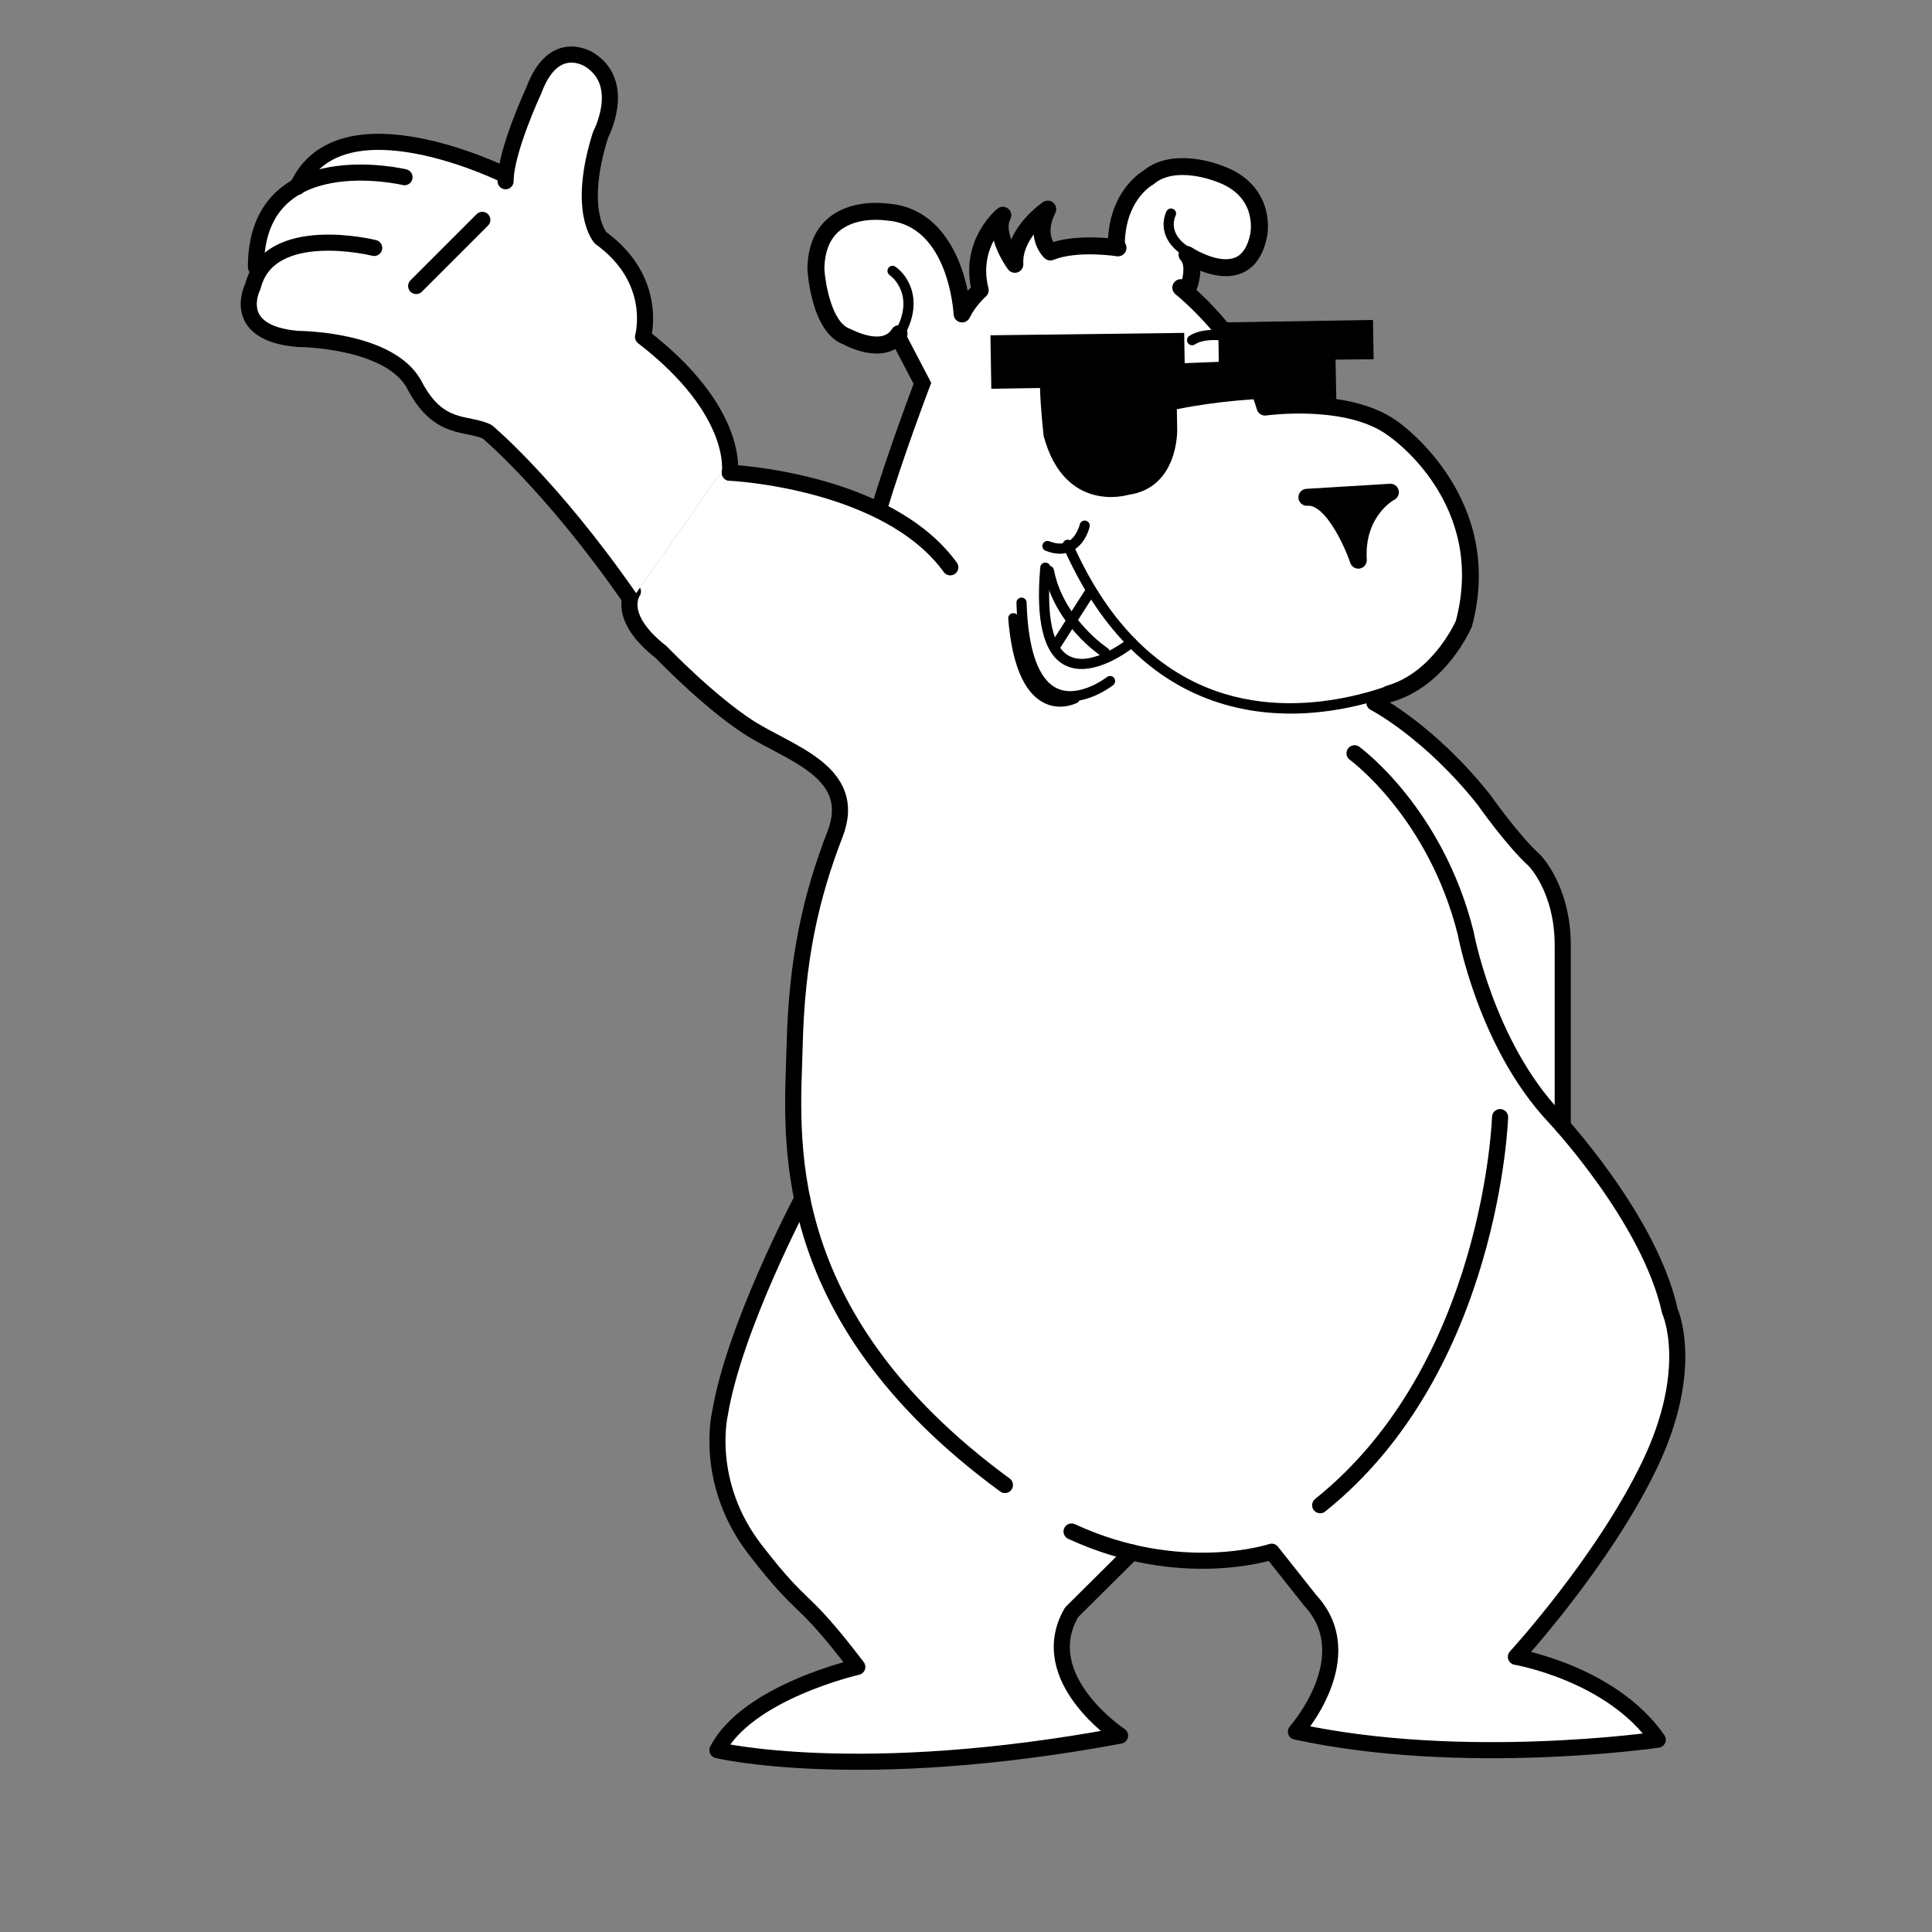 <svg version="1.1" xmlns="http://www.w3.org/2000/svg" xmlns:xlink="http://www.w3.org/1999/xlink" x="0px" y="0px" width="600" height="600" viewBox="0 0 600 600" enable-background="new 0 0 600 600" xml:space="preserve" id="el_HKLhUL8Vx"><rect x="0" y="0" width="600" height="600" fill="#808080" stroke="none"/><style>@-webkit-keyframes el_Wg_6CTkVeiW_ridOncHZy_Animation{0%{-webkit-transform: translate(226.743px, 187.617px) rotate(0deg) translate(-226.743px, -187.617px);transform: translate(226.743px, 187.617px) rotate(0deg) translate(-226.743px, -187.617px);}16.67%{-webkit-transform: translate(226.743px, 187.617px) rotate(10deg) translate(-226.743px, -187.617px);transform: translate(226.743px, 187.617px) rotate(10deg) translate(-226.743px, -187.617px);}33.33%{-webkit-transform: translate(226.743px, 187.617px) rotate(0deg) translate(-226.743px, -187.617px);transform: translate(226.743px, 187.617px) rotate(0deg) translate(-226.743px, -187.617px);}50%{-webkit-transform: translate(226.743px, 187.617px) rotate(10deg) translate(-226.743px, -187.617px);transform: translate(226.743px, 187.617px) rotate(10deg) translate(-226.743px, -187.617px);}66.67%{-webkit-transform: translate(226.743px, 187.617px) rotate(0deg) translate(-226.743px, -187.617px);transform: translate(226.743px, 187.617px) rotate(0deg) translate(-226.743px, -187.617px);}83.33%{-webkit-transform: translate(226.743px, 187.617px) rotate(10deg) translate(-226.743px, -187.617px);transform: translate(226.743px, 187.617px) rotate(10deg) translate(-226.743px, -187.617px);}100%{-webkit-transform: translate(226.743px, 187.617px) rotate(0deg) translate(-226.743px, -187.617px);transform: translate(226.743px, 187.617px) rotate(0deg) translate(-226.743px, -187.617px);}}@keyframes el_Wg_6CTkVeiW_ridOncHZy_Animation{0%{-webkit-transform: translate(226.743px, 187.617px) rotate(0deg) translate(-226.743px, -187.617px);transform: translate(226.743px, 187.617px) rotate(0deg) translate(-226.743px, -187.617px);}16.67%{-webkit-transform: translate(226.743px, 187.617px) rotate(10deg) translate(-226.743px, -187.617px);transform: translate(226.743px, 187.617px) rotate(10deg) translate(-226.743px, -187.617px);}33.33%{-webkit-transform: translate(226.743px, 187.617px) rotate(0deg) translate(-226.743px, -187.617px);transform: translate(226.743px, 187.617px) rotate(0deg) translate(-226.743px, -187.617px);}50%{-webkit-transform: translate(226.743px, 187.617px) rotate(10deg) translate(-226.743px, -187.617px);transform: translate(226.743px, 187.617px) rotate(10deg) translate(-226.743px, -187.617px);}66.67%{-webkit-transform: translate(226.743px, 187.617px) rotate(0deg) translate(-226.743px, -187.617px);transform: translate(226.743px, 187.617px) rotate(0deg) translate(-226.743px, -187.617px);}83.33%{-webkit-transform: translate(226.743px, 187.617px) rotate(10deg) translate(-226.743px, -187.617px);transform: translate(226.743px, 187.617px) rotate(10deg) translate(-226.743px, -187.617px);}100%{-webkit-transform: translate(226.743px, 187.617px) rotate(0deg) translate(-226.743px, -187.617px);transform: translate(226.743px, 187.617px) rotate(0deg) translate(-226.743px, -187.617px);}}#el_HKLhUL8Vx *{-webkit-animation-duration: 3s;animation-duration: 3s;-webkit-animation-iteration-count: infinite;animation-iteration-count: infinite;-webkit-animation-timing-function: cubic-bezier(0, 0, 1, 1);animation-timing-function: cubic-bezier(0, 0, 1, 1);}#el_4N5u-opAgL{fill: #FFFFFF;}#el_Nxxkh86VNm{fill: none;stroke: #000000;stroke-width: 5;}#el_j3yqCdRuES{fill: none;stroke: #000000;stroke-width: 5;}#el_7dEREc5etY{fill: none;stroke: #000000;stroke-width: 5;}#el_2ohumSnVSs{fill: none;stroke: #000000;stroke-width: 5;}#el_SGmkkKzALg{fill: none;stroke: #000000;stroke-width: 5;}#el_sTl2iYeEnX{fill: none;stroke: #000000;stroke-width: 5;}#el_VQ9Dh-eZ0UT{fill: #FFFFFF;}#el_esxKE0wEw21{fill: #FFFFFF;}#el_SHydiL9GMIH{fill: #FFFFFF;}#el_QJkxnB2iL31{fill: #FFFFFF;}#el_4YvoUaPB5qz{fill: none;stroke: #000000;stroke-width: 5;}#el_h3mLvLuzRSV{fill: #FFFFFF;}#el_gIuebHrg5CV{fill: none;stroke: #000000;stroke-width: 5;}#el_FtdiWfgoA1b{fill: none;stroke: #000000;stroke-width: 5;}#el_jKsCJFxYC94{fill: none;stroke: #000000;stroke-width: 5;}#el_UgqkYTwoD82{fill: none;stroke: #000000;stroke-width: 5;}#el_y_3BPp3OP-x{fill: none;stroke: #000000;stroke-width: 5;}#el_oBysL7rjC6{visibility: hidden;}#el_Wg_6CTkVeiW_ridOncHZy{-webkit-animation-name: el_Wg_6CTkVeiW_ridOncHZy_Animation;animation-name: el_Wg_6CTkVeiW_ridOncHZy_Animation;-webkit-animation-timing-function: cubic-bezier(0.42, 0, 0.58, 1);animation-timing-function: cubic-bezier(0.42, 0, 0.58, 1);}</style>
<g id="el_STWD-lfLX5">
	
	<path d="M226.063,146.806l15.771,2.306l17.891,4.943l12.596,4.203l6.315-17.521l7.826-20.331l-6.749-13.182&#10;&#9;&#9;l-4.107-0.494c0,0-9.995-1-10.701-1.084c-0.707-0.084-9.888-9.081-9.888-9.081l-1.236-13.603l2.885-9.247l5.885-5.436l7.769-3.534&#10;&#9;&#9;l9.395,1.973l11.792,6.997l5.179,12.979l2.372,9.871l5.867-7.741l-0.941-10.272l1.412-4.836l5.414-5.436l1.28,8.326l3.575,4.943&#10;&#9;&#9;c0,0,1.501-7.194,1.736-7.834c0.235-0.641,4.002-5.436,4.002-5.436l2.833-1.326l-0.526,6.761l2.581,4.836l6.717-1.71h8.156h5.628&#10;&#9;&#9;l1.009-8.562l3.681-9.33l8.293-7.901l16.927,1.545l11.793,7.063l1.883,12.476l-5.947,10.417l-9.793,0.056l-5.604-1.057l-0.73,9.762&#10;&#9;&#9;l8.569,11.133l8.237,8.38l3.62,7.37l5.054,9.965l20.135-1.305l11.535,4.04l17.185,10.683l9.651,20.092l3.767,16.631&#10;&#9;&#9;c0,0-1.648,14.36-1.884,15.066c-0.235,0.707-10.828,16.008-10.828,16.008l-11.534,6.741l-4.003,2.125l17.778,13.812l13.682,13.105&#10;&#9;&#9;l8.823,12.778l7.518,8.395l6.9,11.077l2.802,15.053l0.017,24.26v31.309l10.352,14.535l15.935,25.505l7.56,20.686l1.691,14.372&#10;&#9;&#9;l-3.824,20.168l-5.428,16.419l-15.046,21.965l-13.183,17.87l-11.315,13.558l18.118,7.761l13.657,10.073l10.576,8.759l-17.429,2.46&#10;&#9;&#9;l-27.281,1.374l-31.778-2l-27.935-3.53l-7.098-0.75l7.098-11.443l3.216-10.877l-4.877-16.234l-5.297-6.561l-9.292-9.895&#10;&#9;&#9;l-15.363,2.316l-21.595-1.342l-5.267-2.184l-11.733,12.738l-9.36,12.574c0,0,0.796,13.047,1.148,13.839&#10;&#9;&#9;c0.354,0.791,10.086,13.801,10.086,13.801l4.673,5.313l-13.552,2.305l-24.796,3.248l-19.306,2.273h-26.13h-16.243l-16.933-2.409&#10;&#9;&#9;l-6.568-1.184l11.26-11.651c0,0,14.596-8.239,15.302-8.475s14.124-4.708,14.124-4.708l0.706-4.237l-6.654-7.679l-8.954-9.432&#10;&#9;&#9;l-9.19-9.976l-10.393-14.746l-5.535-16.759l-0.424-13.277l3.044-14.649l11.035-29.538l12.477-24.953l-3.268-30.602l0.753-25.892&#10;&#9;&#9;l3.594-28.834l6.695-23.814l3.525-8.09l-2.188-12.248l-9.603-8.766l-15.101-8.398l-23.41-19.044c0,0-11.183-14.511-12.788-15.348&#10;&#9;&#9;c-0.766-0.399-1.776-2.604-2.627-4.802l30.739-43.844L226.063,146.806z" id="el_4N5u-opAgL"/>
	<path stroke-linecap="round" stroke-linejoin="round" stroke-miterlimit="10" d="&#10;&#9;&#9;M465.864,346.93c0,0-2.512,77.842-55.87,120.528" id="el_Nxxkh86VNm"/>
	<path stroke-linecap="round" stroke-linejoin="round" stroke-miterlimit="10" d="&#10;&#9;&#9;M420.666,233.935c0,0,25.11,18.205,34.526,55.87c0,0,6.277,34.527,27.621,57.125c0,0,29.505,31.389,35.782,60.265&#10;&#9;&#9;c0,0,8.16,17.576-6.278,47.708c-14.438,30.132-41.538,59.637-41.538,59.637s29.611,5.021,44.05,25.737&#10;&#9;&#9;c0,0-60.265,8.788-112.368-2.511c0,0,20.716-23.227,4.395-40.804l-11.927-15.066c0,0-28.249,9.416-62.147-6.277" id="el_j3yqCdRuES"/>
	<path stroke-linecap="round" stroke-linejoin="round" stroke-miterlimit="10" d="&#10;&#9;&#9;M249.13,372.301c0,0-21.185,39.916-25.578,66.908c0,0-5.022,21.343,10.985,42.059s13.497,12.556,31.702,36.41&#10;&#9;&#9;c0,0-34.138,7.768-43.435,25.855c0,0,44.063,10.555,125.041-4.512c0,0-26.952-17.793-15.065-38.293l18.738-18.606" id="el_7dEREc5etY"/>
	<path stroke-linecap="round" stroke-linejoin="round" stroke-miterlimit="10" d="&#10;&#9;&#9;M196.559,183.715c0,0-5.649,7.533,8.788,18.833c0,0,14.439,15.066,26.994,23.227s34.525,13.81,26.992,33.271&#10;&#9;&#9;s-11.927,38.92-12.555,65.914c-0.628,26.993-7.487,82.863,65.309,136.222" id="el_2ohumSnVSs"/>
	<path stroke-linecap="round" stroke-linejoin="round" stroke-miterlimit="10" d="&#10;&#9;&#9;M426.836,218.241c0,0,17.056,8.789,34.005,30.132c0,0,8.788,12.555,15.694,18.833c0,0,8.788,8.788,8.788,26.365&#10;&#9;&#9;c0,17.578,0,56.157,0,56.157" id="el_SGmkkKzALg"/>
	<g id="el_n2r1B6VvPd">
		<path stroke-linecap="round" stroke-miterlimit="10" d="M278.91,104.618&#10;&#9;&#9;&#9;l7.552,14.432c0,0-8.505,22.347-13.497,39.209" id="el_sTl2iYeEnX"/>
		<g id="el_rXbI5z8FiC">
			<path d="M431.485,218.135c0.185-0.008,0.374-0.041,0.556-0.094c16.921-4.768,24.678-22.553,24.996-23.306&#10;&#9;&#9;&#9;&#9;c0.052-0.114,0.091-0.233,0.123-0.354c10.449-39.117-21.315-62.205-22.959-63.368c-12.38-9.177-32.711-8.113-39.47-7.458&#10;&#9;&#9;&#9;&#9;c-6.999-20.863-25.589-35.657-26.401-36.297c-1.142-0.898-2.798-0.702-3.693,0.446c-0.898,1.139-0.702,2.794,0.437,3.693&#10;&#9;&#9;&#9;&#9;c0.193,0.151,19.354,15.429,25.265,35.756c0.367,1.261,1.595,2.077,2.899,1.874c0.243-0.037,24.904-3.393,37.851,6.232&#10;&#9;&#9;&#9;&#9;c0.031,0.022,0.06,0.045,0.09,0.064c1.25,0.856,30.487,21.347,20.95,57.5c-0.763,1.66-7.808,16.292-21.513,20.154&#10;&#9;&#9;&#9;&#9;c-1.398,0.395-2.218,1.846-1.819,3.248C429.138,217.441,430.278,218.208,431.485,218.135z" id="el_hKzfIDLhjN"/>
		</g>
		<g id="el_N5qgu8Fxrp">
			<path d="M431.807,152.867c0,0-10.908,5.688-9.97,21.102c0,0-6.854-20.187-15.953-19.528L431.807,152.867z" id="el_NR1fVeU8oTn"/>
			<path d="M419.344,174.814c-2.004-5.902-7.859-17.997-13.185-17.757l-0.12,0.011c-0.008,0-0.014,0.001-0.021,0.004&#10;&#9;&#9;&#9;&#9;c-1.447,0.087-2.695-1.02-2.783-2.468c-0.088-1.455,1.016-2.7,2.467-2.79l0.014-0.001c0.005,0,0.007-0.002,0.007-0.002&#10;&#9;&#9;&#9;&#9;l25.923-1.574c1.241-0.073,2.368,0.729,2.694,1.925c0.335,1.196-0.215,2.466-1.313,3.039c-0.095,0.045-9.385,5.053-8.562,18.605&#10;&#9;&#9;&#9;&#9;c0.078,1.317-0.83,2.49-2.122,2.743c-0.116,0.022-0.23,0.04-0.347,0.046C420.826,176.665,419.733,175.948,419.344,174.814z&#10;&#9;&#9;&#9;&#9; M415.18,156.513c2.006,2.184,3.726,4.855,5.117,7.422c1-3.334,2.539-5.967,4.129-7.983L415.18,156.513z" id="el_D-NNTkm6zkM"/>
		</g>
		<g id="el_ezzVf5sXs6Y">
			<path d="M405.931,221.46c19.087-1.162,33.543-8.442,34.422-8.897c0.776-0.396,1.083-1.348,0.687-2.121&#10;&#9;&#9;&#9;&#9;c-0.4-0.777-1.349-1.085-2.13-0.686c-0.307,0.156-31.004,15.587-61.379,4.816c-19.022-6.746-33.987-22.227-44.492-46.018&#10;&#9;&#9;&#9;&#9;c-0.354-0.796-1.289-1.155-2.084-0.806c-0.795,0.354-1.159,1.288-0.802,2.081c10.862,24.627,26.462,40.686,46.347,47.729&#10;&#9;&#9;&#9;&#9;C386.716,221.172,396.847,222.009,405.931,221.46z" id="el_itkSqOIJqVF"/>
		</g>
		<g id="el_-QDmBqsnAP8">
			<path d="M329.704,171.947c1.22-0.071,2.368-0.393,3.428-0.965c4.073-2.171,5.225-7.182,5.268-7.389&#10;&#9;&#9;&#9;&#9;c0.192-0.852-0.343-1.694-1.196-1.886c-0.852-0.184-1.692,0.348-1.881,1.198c-0.015,0.055-0.911,3.828-3.687,5.3&#10;&#9;&#9;&#9;&#9;c-1.555,0.825-3.495,0.787-5.774-0.099c-0.809-0.314-1.724,0.085-2.046,0.899c-0.315,0.811,0.086,1.73,0.901,2.045&#10;&#9;&#9;&#9;&#9;C326.49,171.745,328.162,172.043,329.704,171.947z" id="el_EHt_aXwvj7Y"/>
		</g>
		<g id="el_sRpsJTUS84e">
			<path d="M336.76,207.739c7.565-0.458,15.23-6.666,15.644-7.002c0.673-0.558,0.77-1.548,0.22-2.223&#10;&#9;&#9;&#9;&#9;c-0.557-0.672-1.55-0.77-2.226-0.221c-0.108,0.093-11.308,9.148-18.333,5.434c-5.171-2.734-7.19-12.169-5.849-27.288&#10;&#9;&#9;&#9;&#9;c0.077-0.87-0.565-1.636-1.435-1.715c-0.87-0.072-1.634,0.566-1.713,1.434c-1.482,16.727,1.046,26.939,7.524,30.364&#10;&#9;&#9;&#9;&#9;C332.533,207.547,334.646,207.869,336.76,207.739z" id="el_xk-mduGvqJ8"/>
		</g>
		<g id="el_2u-i25y-TZ0">
			<path d="M327.963,202.043c0.486-0.029,0.952-0.289,1.236-0.727l10.278-16.096c0.463-0.733,0.25-1.709-0.488-2.182&#10;&#9;&#9;&#9;&#9;c-0.733-0.465-1.709-0.255-2.179,0.483l-10.275,16.095c-0.468,0.734-0.253,1.712,0.481,2.18&#10;&#9;&#9;&#9;&#9;C327.311,201.983,327.642,202.063,327.963,202.043z" id="el_BbeScTjBER8"/>
		</g>
		<g id="el_m8m-o_I1lVF">
			<path d="M343.213,204.179c0.478-0.031,0.936-0.278,1.222-0.711c0.479-0.729,0.274-1.709-0.453-2.186&#10;&#9;&#9;&#9;&#9;c-0.136-0.087-13.764-9.183-16.675-24.296c-0.168-0.854-0.993-1.416-1.851-1.252c-0.856,0.166-1.421,0.996-1.25,1.85&#10;&#9;&#9;&#9;&#9;c3.165,16.456,17.44,25.943,18.044,26.345C342.545,204.119,342.888,204.197,343.213,204.179z" id="el_JhlwPsSAQeq"/>
		</g>
		<g id="el_DGrZAf9ojUW">
			<path d="M333.283,217.778c6.46-0.394,12.121-4.774,12.433-5.017c0.684-0.54,0.804-1.531,0.268-2.218&#10;&#9;&#9;&#9;&#9;c-0.541-0.686-1.531-0.805-2.216-0.27c-0.089,0.069-8.684,6.693-15.5,3.497c-5.746-2.702-9.019-11.914-9.447-26.65&#10;&#9;&#9;&#9;&#9;c-0.025-0.874-0.754-1.558-1.629-1.534c-0.868,0.024-1.55,0.754-1.528,1.627c0.479,16.246,4.27,26.148,11.277,29.425&#10;&#9;&#9;&#9;&#9;C329.033,217.617,331.204,217.906,333.283,217.778z" id="el_8MCiQWb4lqE"/>
		</g>
		<g id="el_R5xM2wWbNMU">
			<path d="M329.95,219.442c2.602-0.16,4.443-1.123,4.575-1.188c0.768-0.409,1.058-1.366,0.646-2.137&#10;&#9;&#9;&#9;&#9;c-0.408-0.769-1.363-1.055-2.13-0.652c-0.181,0.085-3.862,1.949-7.697-0.164c-3.423-1.895-7.781-7.493-9.084-23.432&#10;&#9;&#9;&#9;&#9;c-0.066-0.868-0.854-1.539-1.701-1.443c-0.868,0.072-1.518,0.832-1.444,1.702c1.137,13.954,4.761,22.696,10.757,25.969&#10;&#9;&#9;&#9;&#9;C326.043,219.28,328.177,219.55,329.95,219.442z" id="el_i-oVkMe_93P"/>
		</g>
		<g id="el_RNuZccsUDSD">
			<path d="M273.18,109.77c3.219-0.196,6.261-1.5,8.272-4.78c0.76-1.241,0.37-2.857-0.873-3.62c-1.24-0.759-2.855-0.374-3.613,0.869&#10;&#9;&#9;&#9;&#9;c-3.116,5.08-12.522,0.086-12.616,0.037c-0.123-0.064-0.257-0.125-0.392-0.169c-5.642-1.959-7.66-14.188-7.936-18.448&#10;&#9;&#9;&#9;&#9;c0.044-5.335,1.585-9.331,4.595-11.875c5.564-4.709,14.385-3.336,14.473-3.325c0.075,0.016,0.162,0.024,0.246,0.03&#10;&#9;&#9;&#9;&#9;c19.322,1.312,20.807,28.856,20.818,29.137c0.055,1.202,0.923,2.214,2.1,2.456c1.186,0.241,2.377-0.351,2.9-1.436&#10;&#9;&#9;&#9;&#9;c1.813-3.746,4.938-6.492,4.973-6.52c0.759-0.651,1.082-1.68,0.836-2.646c-1.588-6.25-0.205-11.273,1.65-14.796&#10;&#9;&#9;&#9;&#9;c1.251,4.482,3.952,8.3,4.438,8.962c0.691,0.943,1.919,1.314,3.019,0.922c1.096-0.398,1.804-1.471,1.73-2.636&#10;&#9;&#9;&#9;&#9;c-0.204-3.441,1.348-6.597,3.229-9.1c0.433,4.675,3.237,7.235,3.419,7.396c0.746,0.661,1.803,0.842,2.727,0.471&#10;&#9;&#9;&#9;&#9;c7.453-2.996,19.504-1.137,19.626-1.119c1.436,0.225,2.786-0.751,3.016-2.186c0.228-1.435-0.756-2.782-2.184-3.011&#10;&#9;&#9;&#9;&#9;c-0.517-0.085-11.856-1.84-20.526,0.773c-0.836-1.502-1.66-4.473,0.629-9.027c0.54-1.068,0.289-2.372-0.615-3.16&#10;&#9;&#9;&#9;&#9;c-0.893-0.797-2.221-0.878-3.211-0.202c-0.366,0.25-6.846,4.719-9.863,11.594c-0.816-2.26-1.187-4.613-0.298-6.26&#10;&#9;&#9;&#9;&#9;c0.599-1.102,0.341-2.48-0.636-3.282c-0.961-0.801-2.359-0.807-3.338-0.018c-0.476,0.389-11.252,9.38-8.26,24.456&#10;&#9;&#9;&#9;&#9;c-0.297,0.3-0.633,0.657-0.992,1.061c-2.281-11.411-9.154-25.953-24.722-27.077c-1.344-0.191-11.541-1.439-18.587,4.52&#10;&#9;&#9;&#9;&#9;c-4.249,3.601-6.422,8.968-6.457,15.957c0,0.057-0.002,0.115,0.005,0.17c0.015,0.196,0.31,4.806,1.713,9.858&#10;&#9;&#9;&#9;&#9;c2.003,7.188,5.215,11.648,9.549,13.254C264.898,108.534,269.173,110.01,273.18,109.77z" id="el_E0JEEKENM7p"/>
		</g>
		<g id="el_2g239JwqmnL">
			<path d="M369.381,91.474c1.007-0.06,1.936-0.697,2.307-1.708c0.168-0.449,1.024-2.867,1.093-5.681&#10;&#9;&#9;&#9;&#9;c3.645,1.426,8.484,2.52,12.732,0.801c4.008-1.62,6.648-5.274,7.854-10.861c1.337-5.682,0.119-17.794-14.107-22.664&#10;&#9;&#9;&#9;&#9;c-1.264-0.495-15.234-5.705-24.153,1.63c-1.766,1.075-11.323,7.63-11.042,23.907c0.025,1.456,1.22,2.61,2.675,2.584&#10;&#9;&#9;&#9;&#9;c1.432-0.016,2.611-1.223,2.588-2.677c-0.245-14.22,8.216-19.148,8.577-19.35c0.15-0.081,0.299-0.188,0.429-0.295&#10;&#9;&#9;&#9;&#9;c6.737-5.728,18.912-0.934,19.033-0.884c0.05,0.017,0.091,0.033,0.137,0.05c13.266,4.51,10.838,16.069,10.728,16.557&#10;&#9;&#9;&#9;&#9;c-0.824,3.805-2.395,6.192-4.685,7.119c-4.428,1.801-11.216-1.667-13.456-3.155c-1.104-0.734-2.587-0.534-3.454,0.474&#10;&#9;&#9;&#9;&#9;c-0.867,1.005-0.849,2.499,0.042,3.484c1.613,1.781,0.476,6.07,0.083,7.122c-0.508,1.361,0.184,2.875,1.54,3.385&#10;&#9;&#9;&#9;&#9;C368.659,91.446,369.023,91.496,369.381,91.474z" id="el_MYcwlVg2wjc"/>
		</g>
		<g id="el_msXAjeLudO2">
			<path d="M375.212,82.682c0.63-0.038,1.2-0.455,1.41-1.093c0.267-0.83-0.189-1.718-1.023-1.986&#10;&#9;&#9;&#9;&#9;c-5.702-1.842-9.364-4.434-10.601-7.496c-1.102-2.72,0.051-5.011,0.063-5.036c0.416-0.768,0.122-1.721-0.649-2.135&#10;&#9;&#9;&#9;&#9;c-0.767-0.415-1.725-0.123-2.135,0.647c-0.077,0.146-1.876,3.585-0.211,7.709c1.62,4.011,5.847,7.146,12.567,9.315&#10;&#9;&#9;&#9;&#9;C374.825,82.67,375.019,82.695,375.212,82.682z" id="el_UzuD7xLfhxb"/>
		</g>
		<g id="el_Q9o-Ha83hBT">
			<path d="M278.558,106.728c0.481-0.028,0.948-0.278,1.231-0.718c7.775-12.02,2.287-20.415-1.702-23.177&#10;&#9;&#9;&#9;&#9;c-0.72-0.498-1.7-0.316-2.203,0.4c-0.493,0.715-0.315,1.694,0.396,2.195c0.381,0.269,8.866,6.486,0.854,18.866&#10;&#9;&#9;&#9;&#9;c-0.47,0.732-0.265,1.709,0.476,2.183C277.901,106.668,278.233,106.747,278.558,106.728z" id="el_tAZ8cpKqPrh"/>
		</g>
		<g id="el_vJcOeVS6EdV">
			<path d="M349.234,137.192c-1.611-3.229-2.475-6.611-2.443-9.525c0.039-3.289,1.215-5.679,3.322-6.726&#10;&#9;&#9;&#9;&#9;c0.604-0.305,1.27-0.481,1.973-0.524c3.915-0.237,8.547,3.621,11.533,9.606c3.541,7.102,3.152,14.239-0.879,16.253&#10;&#9;&#9;&#9;&#9;c-0.604,0.3-1.272,0.477-1.974,0.521C356.851,147.032,352.215,143.174,349.234,137.192z M351.511,123.766&#10;&#9;&#9;&#9;&#9;c-0.967,0.487-1.537,1.92-1.564,3.937c-0.024,2.424,0.725,5.292,2.113,8.081c2.978,5.967,7.276,8.657,9.271,7.662&#10;&#9;&#9;&#9;&#9;c2.058-1.03,2.266-6.385-0.541-12.018c-2.632-5.281-6.355-7.99-8.514-7.857C351.996,123.588,351.748,123.651,351.511,123.766z" id="el_VQ9Dh-eZ0UT"/>
		</g>
		<g id="el_XdYdZA-PFzg">
			<path d="M372.359,124.814c-1.267-2.543-1.947-5.213-1.924-7.521c0.031-2.687,1.019-4.646,2.76-5.517&#10;&#9;&#9;&#9;&#9;c0.515-0.257,1.074-0.405,1.668-0.44c3.166-0.193,6.886,2.868,9.25,7.617c1.269,2.541,1.953,5.211,1.93,7.522&#10;&#9;&#9;&#9;&#9;c-0.035,2.683-1.017,4.637-2.767,5.516c-0.514,0.253-1.07,0.403-1.661,0.438C378.445,132.621,374.729,129.561,372.359,124.814z&#10;&#9;&#9;&#9;&#9; M374.607,114.602c-0.614,0.309-0.995,1.329-1.014,2.726c-0.016,1.788,0.563,4.005,1.595,6.075&#10;&#9;&#9;&#9;&#9;c2.091,4.201,5.295,6.45,6.681,5.756c0.616-0.307,0.995-1.325,1.011-2.724c0.02-1.79-0.56-4.003-1.593-6.074&#10;&#9;&#9;&#9;&#9;c-1.895-3.797-4.652-5.967-6.23-5.872C374.888,114.499,374.743,114.535,374.607,114.602z" id="el_esxKE0wEw21"/>
		</g>
		<g id="el_n4O07MCYfGp">
			<circle cx="379.163" cy="125.629" r="5.265" id="el_SHydiL9GMIH"/>
		</g>
		<g id="el_ozmZplKWHru">
			<path d="M351.493,139.271c0.217,3.582,3.288,6.302,6.873,6.084c3.573-0.215,6.297-3.291,6.088-6.873&#10;&#9;&#9;&#9;&#9;c-0.22-3.579-3.298-6.302-6.876-6.083C353.993,132.616,351.269,135.689,351.493,139.271z" id="el_QJkxnB2iL31"/>
		</g>
		<g id="el_o_zXCTV4CAn">
			<path d="M383.526,104.836c0,0-8.577-2.292-13.312,0.81" id="el_l3l_UJKlia2"/>
			<path d="M383.62,106.414c0.66-0.041,1.251-0.497,1.433-1.17c0.227-0.843-0.274-1.707-1.117-1.933&#10;&#9;&#9;&#9;&#9;c-0.38-0.101-9.323-2.435-14.587,1.013c-0.732,0.479-0.936,1.458-0.458,2.187c0.481,0.728,1.458,0.933,2.183,0.457&#10;&#9;&#9;&#9;&#9;c3.404-2.225,9.85-1.192,12.045-0.604C383.284,106.409,383.454,106.425,383.62,106.414z" id="el_VZpSkYlCYWT"/>
		</g>
		<g id="el_YDAJcF41sID">
			<path d="M347.798,112.41c0,0-8.881-0.008-12.656,4.208" id="el_JelvUvpr7OB"/>
			<path d="M335.237,118.193c0.397-0.025,0.793-0.201,1.078-0.524c2.715-3.025,9.206-3.681,11.483-3.679&#10;&#9;&#9;&#9;&#9;c0.854,0.006,1.582-0.707,1.58-1.578c-0.002-0.873-0.708-1.58-1.578-1.586c-0.388,0.004-9.635,0.05-13.83,4.736&#10;&#9;&#9;&#9;&#9;c-0.585,0.649-0.533,1.648,0.116,2.229C334.415,118.085,334.826,118.218,335.237,118.193z" id="el_HVOk9CLLIgI"/>
		</g>
		<g id="el_hUlfmrrSHfK">
			<path d="M341.162,109.461c0,0-6.343,1.833-6.02,7.156" id="el_33WpxlwtLT1"/>
			<path d="M335.237,118.193c0.87-0.055,1.534-0.802,1.478-1.675c-0.239-4.011,4.837-5.527,4.887-5.54&#10;&#9;&#9;&#9;&#9;c0.836-0.243,1.321-1.117,1.078-1.957c-0.242-0.838-1.118-1.321-1.955-1.08c-2.61,0.757-7.477,3.563-7.159,8.768&#10;&#9;&#9;&#9;&#9;C333.613,117.583,334.368,118.246,335.237,118.193z" id="el_bqXUAb0VMXm"/>
		</g>
	</g>
	<path stroke-linecap="round" stroke-linejoin="round" stroke-miterlimit="10" d="&#10;&#9;&#9;M226.646,146.806c0,0,48.765,2.239,68.47,29.375" id="el_4YvoUaPB5qz"/>
</g>
<g id="el_Wg_6CTkVeiW_ridOncHZy" data-animator-group="true" data-animator-type="1"><g id="el_Wg_6CTkVeiW">
	<path d="M172.91,156.333l-17.468-18.51l-6.594-5.435l-14.23-4.772l-5.855-7.931c0,0-5.51-6.373-7.039-7.274&#10;&#9;&#9;s-16.189-6.764-16.189-6.764l-14.8-0.575l-13.482-7.277l1.29-8.869l2.039-6.374l-0.06-8.835l3.591-8.97l8.336-6.893l4.716-6.804&#10;&#9;&#9;l7.209-4.698l15.991-2.303l19.153,3.668c0,0,6.035,1.583,7.684,2.289c1.647,0.706,10.004,3.592,10.004,3.592l3.885-18.658&#10;&#9;&#9;l4.943-11.771l6.356-6.221l8.602,0.63l7.641,4.414l1.178,10.829l-3.962,11.228l-2.63,10.665l1.648,11.3l3.06,7.703l7.249,8.835&#10;&#9;&#9;l4.163,8.927l0.358,7.256l0.279,6.101l10.938,9.676c0,0,10.204,11.295,10.204,12.001c0,0.707,4.473,9.887,4.473,9.887l0.335,7.373&#10;&#9;&#9;l-30.739,43.844c-0.935-2.416-1.676-4.825-1.676-4.825L172.91,156.333z" id="el_h3mLvLuzRSV"/>
	<path stroke-linecap="round" stroke-linejoin="round" stroke-miterlimit="10" d="&#10;&#9;&#9;M226.646,146.806c0,0,3.184-18.961-26.948-42.188c0,0,5.021-17.577-13.183-30.759c0,0-7.533-8.161,0-32.016&#10;&#9;&#9;c0,0,8.369-15.693-3.349-23.227c0,0-11.09-7.533-17.367,9.417c0,0-8.788,18.833-8.788,28.249" id="el_gIuebHrg5CV"/>
	<path stroke-linecap="round" stroke-linejoin="round" stroke-miterlimit="10" d="&#10;&#9;&#9;M157.011,54.432c0,0-51.478-25.612-64.659,3.619" id="el_FtdiWfgoA1b"/>
	<path stroke-linecap="round" stroke-linejoin="round" stroke-miterlimit="10" d="&#10;&#9;&#9;M125.623,55.026c0,0-46.14-10.977-46.14,27.937" id="el_jKsCJFxYC94"/>
	<path stroke-linecap="round" stroke-linejoin="round" stroke-miterlimit="10" d="&#10;&#9;&#9;M116.207,76.998c0,0-32.644-8.161-37.665,11.927c0,0-7.533,14.438,13.811,16.321c0,0,28.877,0,36.41,14.438&#10;&#9;&#9;s16.322,11.3,22.599,14.438c0,0,19.898,16.617,44.109,51.463" id="el_UgqkYTwoD82"/>
	<path stroke-linecap="round" stroke-miterlimit="10" d="M149.79,68.281&#10;&#9;&#9;c0,0-3.979,3.979-20.545,20.544" id="el_y_3BPp3OP-x"/>
</g></g>
<g id="el_5qs-40m3_9D">
	<path d="M307.589,104.123l60.168-0.739l0.156,9.411l10.597-0.428l-0.2-12.21l48.081-0.796l0.202,12.212l-11.836,0.11l0.255,12.25&#10;&#9;&#9;c0,0-23.539-2.05-49.529,3.153l0.104,6.358c0,0,0.502,18.096-15.251,20.246c0,0-19.675,6.031-26.219-18.289&#10;&#9;&#9;c0,0-0.946-8.209-1.135-14.908l-15.118,0.25L307.589,104.123z" id="el_H8PwXjAgdWS"/>
</g>
</svg>